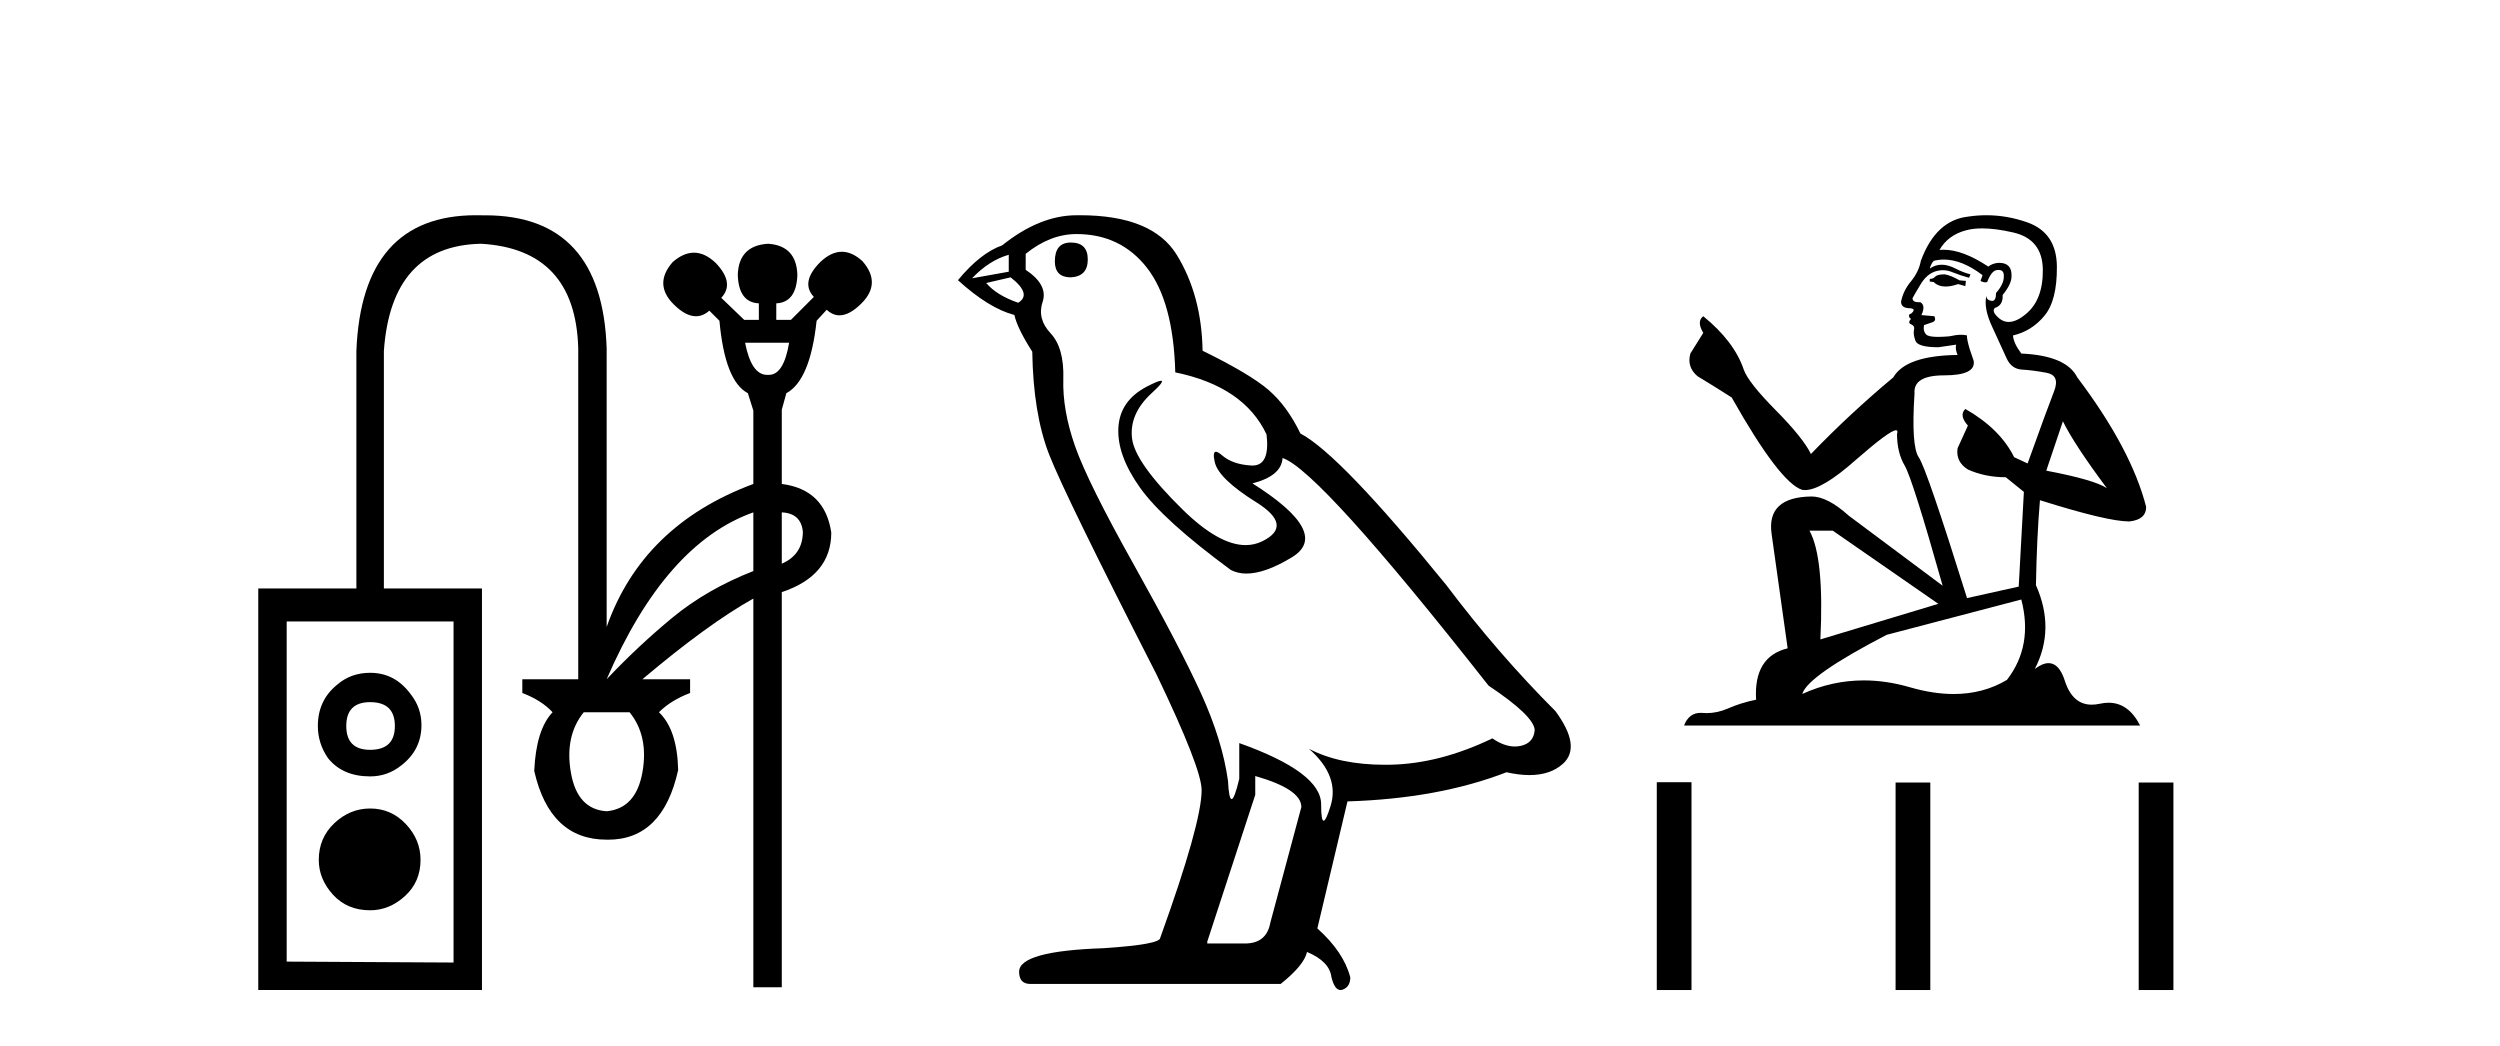 <?xml version='1.0' encoding='UTF-8' standalone='yes'?><svg xmlns='http://www.w3.org/2000/svg' xmlns:xlink='http://www.w3.org/1999/xlink' width='98.0' height='41.0' ><path d='M 30.933 13.436 C 30.793 14.275 30.529 14.695 30.139 14.695 C 30.128 14.695 30.118 14.695 30.107 14.694 C 30.095 14.695 30.083 14.695 30.072 14.695 C 29.659 14.695 29.371 14.275 29.208 13.436 ZM 30.646 20.085 C 31.149 20.109 31.424 20.36 31.472 20.84 C 31.472 21.439 31.197 21.858 30.646 22.097 L 30.646 20.085 ZM 29.531 20.085 L 29.531 22.385 C 28.31 22.864 27.249 23.475 26.351 24.218 C 25.452 24.961 24.596 25.763 23.781 26.626 C 25.315 23.08 27.231 20.9 29.531 20.085 ZM 14.509 27.524 C 15.156 27.524 15.479 27.836 15.479 28.459 C 15.479 29.082 15.156 29.393 14.509 29.393 C 13.886 29.393 13.574 29.082 13.574 28.459 C 13.574 27.836 13.886 27.524 14.509 27.524 ZM 14.509 26.374 C 14.006 26.374 13.574 26.53 13.215 26.841 C 12.712 27.249 12.46 27.788 12.46 28.459 C 12.46 28.914 12.592 29.333 12.856 29.717 C 13.239 30.196 13.79 30.435 14.509 30.435 C 14.964 30.435 15.371 30.292 15.731 30.004 C 16.258 29.597 16.521 29.07 16.521 28.423 C 16.521 27.968 16.378 27.56 16.09 27.201 C 15.683 26.65 15.156 26.374 14.509 26.374 ZM 24.68 27.92 C 25.183 28.543 25.351 29.327 25.183 30.274 C 25.015 31.22 24.548 31.729 23.781 31.801 C 23.014 31.753 22.547 31.25 22.38 30.292 C 22.212 29.333 22.38 28.543 22.883 27.92 ZM 14.509 31.693 C 13.982 31.693 13.514 31.885 13.107 32.268 C 12.7 32.652 12.496 33.131 12.496 33.706 C 12.496 34.209 12.682 34.664 13.053 35.072 C 13.425 35.479 13.91 35.683 14.509 35.683 C 15.012 35.683 15.467 35.497 15.874 35.126 C 16.282 34.754 16.485 34.281 16.485 33.706 C 16.485 33.179 16.294 32.712 15.91 32.304 C 15.527 31.897 15.06 31.693 14.509 31.693 ZM 17.779 24.362 L 17.779 37.731 L 11.238 37.695 L 11.238 24.362 ZM 18.655 8.437 C 15.672 8.437 14.11 10.211 13.97 13.76 L 13.97 23.068 L 10.124 23.068 L 10.124 38.809 L 18.893 38.809 L 18.893 23.068 L 15.048 23.068 L 15.048 13.76 C 15.24 11.004 16.509 9.603 18.857 9.555 C 21.325 9.698 22.595 11.064 22.667 13.652 L 22.667 26.626 L 20.475 26.626 L 20.475 27.165 C 20.978 27.357 21.373 27.608 21.661 27.92 C 21.229 28.375 20.99 29.142 20.942 30.22 C 21.349 32.017 22.296 32.915 23.781 32.915 C 23.8 32.916 23.819 32.916 23.837 32.916 C 25.267 32.916 26.182 32.005 26.584 30.184 C 26.56 29.13 26.309 28.375 25.83 27.92 C 26.141 27.608 26.548 27.357 27.052 27.165 L 27.052 26.626 L 25.183 26.626 C 26.884 25.188 28.333 24.134 29.531 23.463 L 29.531 38.702 L 30.646 38.702 L 30.646 23.212 C 31.939 22.78 32.586 22.002 32.586 20.876 C 32.419 19.749 31.772 19.115 30.646 18.971 L 30.646 16.06 L 30.825 15.413 C 31.448 15.077 31.844 14.131 32.011 12.574 L 32.407 12.142 C 32.562 12.288 32.729 12.361 32.908 12.361 C 33.171 12.361 33.459 12.204 33.772 11.891 C 34.299 11.364 34.311 10.812 33.808 10.237 C 33.539 9.992 33.27 9.869 33.001 9.869 C 32.719 9.869 32.437 10.004 32.155 10.273 C 31.628 10.801 31.544 11.256 31.903 11.639 L 31.005 12.538 L 30.43 12.538 L 30.43 11.891 C 30.957 11.867 31.233 11.495 31.257 10.777 C 31.233 10.01 30.849 9.603 30.107 9.555 C 29.34 9.603 28.944 10.01 28.921 10.777 C 28.944 11.495 29.22 11.867 29.747 11.891 L 29.747 12.538 L 29.172 12.538 L 28.274 11.675 C 28.633 11.292 28.561 10.836 28.058 10.309 C 27.776 10.04 27.491 9.905 27.203 9.905 C 26.928 9.905 26.65 10.028 26.369 10.273 C 25.866 10.848 25.878 11.4 26.405 11.927 C 26.718 12.24 27.01 12.397 27.281 12.397 C 27.466 12.397 27.641 12.324 27.806 12.178 L 28.202 12.574 C 28.345 14.155 28.717 15.101 29.316 15.413 L 29.531 16.096 L 29.531 18.971 C 26.632 20.049 24.716 21.918 23.781 24.577 L 23.781 13.652 C 23.663 10.177 22.076 8.44 19.019 8.44 C 18.977 8.44 18.936 8.44 18.893 8.44 C 18.813 8.438 18.733 8.437 18.655 8.437 Z' style='fill:#000000;stroke:none' /><path d='M 41.977 9.507 Q 41.35 9.507 41.35 10.245 Q 41.35 10.872 41.977 10.872 Q 42.641 10.835 42.641 10.171 Q 42.641 9.507 41.977 9.507 ZM 39.543 9.987 L 39.543 10.651 L 38.105 10.909 Q 38.768 10.208 39.543 9.987 ZM 39.617 10.872 Q 40.465 11.536 39.912 11.868 Q 39.064 11.573 38.658 11.093 L 39.617 10.872 ZM 42.199 9.175 Q 43.932 9.175 44.965 10.503 Q 45.997 11.831 46.071 14.597 Q 48.764 15.15 49.649 17.031 Q 49.792 18.249 49.1 18.249 Q 49.08 18.249 49.059 18.248 Q 48.321 18.211 47.897 17.843 Q 47.743 17.709 47.664 17.709 Q 47.526 17.709 47.62 18.119 Q 47.768 18.765 49.243 19.687 Q 50.718 20.609 49.483 21.217 Q 49.176 21.368 48.83 21.368 Q 47.781 21.368 46.366 19.982 Q 44.485 18.138 44.375 17.179 Q 44.264 16.22 45.149 15.408 Q 45.675 14.926 45.511 14.926 Q 45.398 14.926 44.965 15.15 Q 43.895 15.703 43.84 16.773 Q 43.784 17.843 44.688 19.115 Q 45.592 20.388 48.247 22.342 Q 48.519 22.484 48.862 22.484 Q 49.591 22.484 50.645 21.844 Q 52.194 20.904 49.096 18.949 Q 50.239 18.654 50.276 17.953 Q 51.714 18.433 58.353 26.879 Q 60.123 28.059 60.16 28.612 Q 60.123 29.129 59.607 29.239 Q 59.496 29.263 59.382 29.263 Q 58.964 29.263 58.501 28.944 Q 56.435 29.94 54.499 29.977 Q 54.397 29.979 54.297 29.979 Q 52.497 29.979 51.308 29.35 L 51.308 29.35 Q 52.526 30.42 52.157 31.6 Q 51.978 32.172 51.886 32.172 Q 51.788 32.172 51.788 31.526 Q 51.788 30.272 48.579 29.129 L 48.579 30.53 Q 48.39 31.324 48.279 31.324 Q 48.173 31.324 48.137 30.604 Q 47.915 29.018 47.085 27.192 Q 46.256 25.367 44.448 22.139 Q 42.641 18.912 42.143 17.492 Q 41.645 16.072 41.682 14.855 Q 41.719 13.638 41.184 13.066 Q 40.649 12.495 40.871 11.831 Q 41.092 11.167 40.207 10.577 L 40.207 9.95 Q 41.166 9.175 42.199 9.175 ZM 49.206 30.42 Q 51.013 30.936 51.013 31.637 L 49.796 36.173 Q 49.649 36.985 48.8 36.985 L 47.325 36.985 L 47.325 36.911 L 49.206 31.157 L 49.206 30.42 ZM 42.332 8.437 Q 42.266 8.437 42.199 8.438 Q 40.76 8.438 39.285 9.618 Q 38.437 9.913 37.551 10.983 Q 38.768 12.089 39.764 12.347 Q 39.875 12.864 40.465 13.786 Q 40.502 16.22 41.129 17.824 Q 41.756 19.429 45.334 26.436 Q 47.104 30.124 47.104 30.973 Q 47.104 32.264 45.481 36.763 Q 45.481 37.022 43.268 37.169 Q 39.949 37.28 39.949 38.091 Q 39.949 38.571 40.391 38.571 L 50.202 38.571 Q 51.124 37.833 51.235 37.317 Q 52.12 37.685 52.194 38.312 Q 52.318 38.809 52.547 38.809 Q 52.59 38.809 52.636 38.792 Q 52.931 38.681 52.931 38.312 Q 52.673 37.317 51.64 36.394 L 52.821 31.415 Q 56.398 31.305 59.054 30.272 Q 59.546 30.383 59.955 30.383 Q 60.775 30.383 61.267 29.94 Q 62.004 29.276 60.972 27.875 Q 58.722 25.625 56.693 22.932 Q 52.526 17.806 50.977 16.994 Q 50.46 15.925 49.741 15.298 Q 49.022 14.671 47.141 13.749 Q 47.104 11.573 46.127 9.987 Q 45.171 8.437 42.332 8.437 Z' style='fill:#000000;stroke:none' /><path d='M 76.231 10.754 Q 75.95 10.754 75.859 10.844 Q 75.781 10.934 75.646 10.934 L 75.646 11.035 L 75.803 11.057 Q 75.978 11.232 76.267 11.232 Q 76.482 11.232 76.76 11.136 L 77.041 11.215 L 77.063 11.012 L 76.816 10.99 Q 76.456 10.787 76.231 10.754 ZM 77.704 8.953 Q 78.224 8.953 78.909 9.111 Q 80.067 9.37 80.079 10.574 Q 80.09 11.766 79.404 12.318 Q 79.041 12.62 78.743 12.62 Q 78.487 12.62 78.279 12.396 Q 78.076 12.194 78.2 12.07 Q 78.526 11.969 78.504 11.564 Q 78.852 11.136 78.852 10.832 Q 78.874 10.303 78.366 10.303 Q 78.345 10.303 78.324 10.304 Q 78.099 10.326 77.941 10.45 Q 76.946 9.79 76.189 9.79 Q 76.107 9.79 76.028 9.797 L 76.028 9.797 Q 76.355 9.224 77.052 9.032 Q 77.337 8.953 77.704 8.953 ZM 80.866 16.514 Q 81.305 17.414 82.588 19.136 Q 82.104 18.81 80.214 18.45 L 80.866 16.514 ZM 76.201 10.175 Q 76.911 10.175 77.716 10.787 L 77.637 11.012 Q 77.732 11.068 77.821 11.068 Q 77.859 11.068 77.896 11.057 Q 78.076 10.585 78.301 10.585 Q 78.328 10.582 78.352 10.582 Q 78.569 10.582 78.549 10.855 Q 78.549 11.136 78.245 11.485 Q 78.245 11.796 78.093 11.796 Q 78.07 11.796 78.042 11.789 Q 77.84 11.744 77.873 11.564 L 77.873 11.564 Q 77.738 12.07 78.11 12.846 Q 78.47 13.634 78.661 14.05 Q 78.852 14.467 79.269 14.489 Q 79.685 14.512 80.225 14.613 Q 80.765 14.714 80.518 15.344 Q 80.27 15.974 79.482 18.168 L 78.954 17.921 Q 78.402 16.807 77.041 16.031 L 77.041 16.031 Q 76.782 16.278 77.142 16.683 L 76.737 17.572 Q 76.658 18.101 77.142 18.405 Q 77.817 18.708 78.627 18.708 L 79.336 19.282 L 79.134 22.995 L 77.108 23.445 Q 75.522 18.371 75.218 17.932 Q 74.914 17.493 75.049 15.423 Q 74.993 14.714 76.208 14.714 Q 77.468 14.714 77.367 14.14 L 77.21 13.679 Q 77.086 13.251 77.108 13.15 Q 77.009 13.123 76.878 13.123 Q 76.681 13.123 76.411 13.184 Q 76.156 13.206 75.971 13.206 Q 75.601 13.206 75.511 13.116 Q 75.376 12.981 75.421 12.745 L 75.781 12.621 Q 75.905 12.554 75.826 12.396 L 75.319 12.351 Q 75.499 11.969 75.274 11.845 Q 75.241 11.848 75.211 11.848 Q 74.971 11.848 74.971 11.688 Q 75.049 11.541 75.286 11.148 Q 75.522 10.754 75.859 10.641 Q 76.011 10.592 76.161 10.592 Q 76.355 10.592 76.546 10.675 Q 76.883 10.81 77.187 10.889 L 77.243 10.754 Q 76.962 10.686 76.658 10.529 Q 76.366 10.377 76.113 10.377 Q 75.859 10.377 75.646 10.529 Q 75.702 10.326 75.803 10.225 Q 75.998 10.175 76.201 10.175 ZM 71.843 20.801 L 75.983 23.67 L 71.359 25.065 Q 71.516 21.859 70.931 20.801 ZM 79.235 23.501 Q 79.707 25.313 78.672 26.652 Q 77.745 27.205 76.585 27.205 Q 75.788 27.205 74.881 26.944 Q 73.951 26.672 73.061 26.672 Q 71.817 26.672 70.65 27.203 Q 70.853 26.494 73.958 24.885 L 79.235 23.501 ZM 77.866 8.437 Q 77.506 8.437 77.142 8.492 Q 75.882 8.638 75.297 10.225 Q 75.218 10.652 74.914 11.024 Q 74.611 11.384 74.521 11.823 Q 74.521 12.07 74.836 12.081 Q 75.151 12.093 74.914 12.295 Q 74.813 12.318 74.836 12.396 Q 74.847 12.475 74.914 12.498 Q 74.768 12.655 74.914 12.711 Q 75.072 12.779 75.027 12.936 Q 74.993 13.105 75.083 13.353 Q 75.173 13.612 75.983 13.612 L 76.681 13.51 L 76.681 13.51 Q 76.636 13.679 76.737 13.915 Q 74.712 13.938 74.217 14.793 Q 72.518 16.211 70.988 17.797 Q 70.684 17.167 69.604 16.076 Q 68.535 14.995 68.355 14.489 Q 67.984 13.387 66.768 12.396 Q 66.498 12.599 66.768 13.049 L 66.262 13.859 Q 66.116 14.388 66.543 14.748 Q 67.196 15.142 67.882 15.581 Q 69.773 18.933 70.65 19.203 Q 70.699 19.211 70.751 19.211 Q 71.419 19.211 72.754 18.022 Q 74.077 16.866 74.323 16.866 Q 74.41 16.866 74.363 17.009 Q 74.363 17.741 74.667 18.258 Q 74.971 18.776 76.152 22.961 L 72.473 20.216 Q 71.64 19.462 71.01 19.462 Q 69.244 19.485 69.446 20.925 L 70.076 25.414 Q 68.737 25.74 68.839 27.428 Q 68.231 27.552 67.725 27.777 Q 67.316 27.954 66.899 27.954 Q 66.812 27.954 66.723 27.946 Q 66.693 27.944 66.664 27.944 Q 66.205 27.944 66.015 28.441 L 83.893 28.441 Q 83.437 27.547 82.657 27.547 Q 82.494 27.547 82.318 27.586 Q 82.148 27.623 81.996 27.623 Q 81.245 27.623 80.945 26.697 Q 80.723 25.995 80.305 25.995 Q 80.066 25.995 79.764 26.224 Q 80.574 24.66 79.809 22.939 Q 79.842 21.071 79.966 19.608 Q 82.61 20.441 83.465 20.441 Q 84.129 20.374 84.129 19.867 Q 83.544 17.594 81.429 14.793 Q 81.001 13.938 79.235 13.859 Q 78.931 13.454 78.909 13.15 Q 79.64 12.981 80.135 12.385 Q 80.641 11.789 80.63 10.45 Q 80.619 9.122 79.471 8.717 Q 78.677 8.437 77.866 8.437 Z' style='fill:#000000;stroke:none' /><path d='M 64.946 30.663 L 64.946 38.809 L 66.307 38.809 L 66.307 30.663 ZM 74.307 30.675 L 74.307 38.809 L 75.668 38.809 L 75.668 30.675 ZM 83.837 30.675 L 83.837 38.809 L 85.198 38.809 L 85.198 30.675 Z' style='fill:#000000;stroke:none' /></svg>